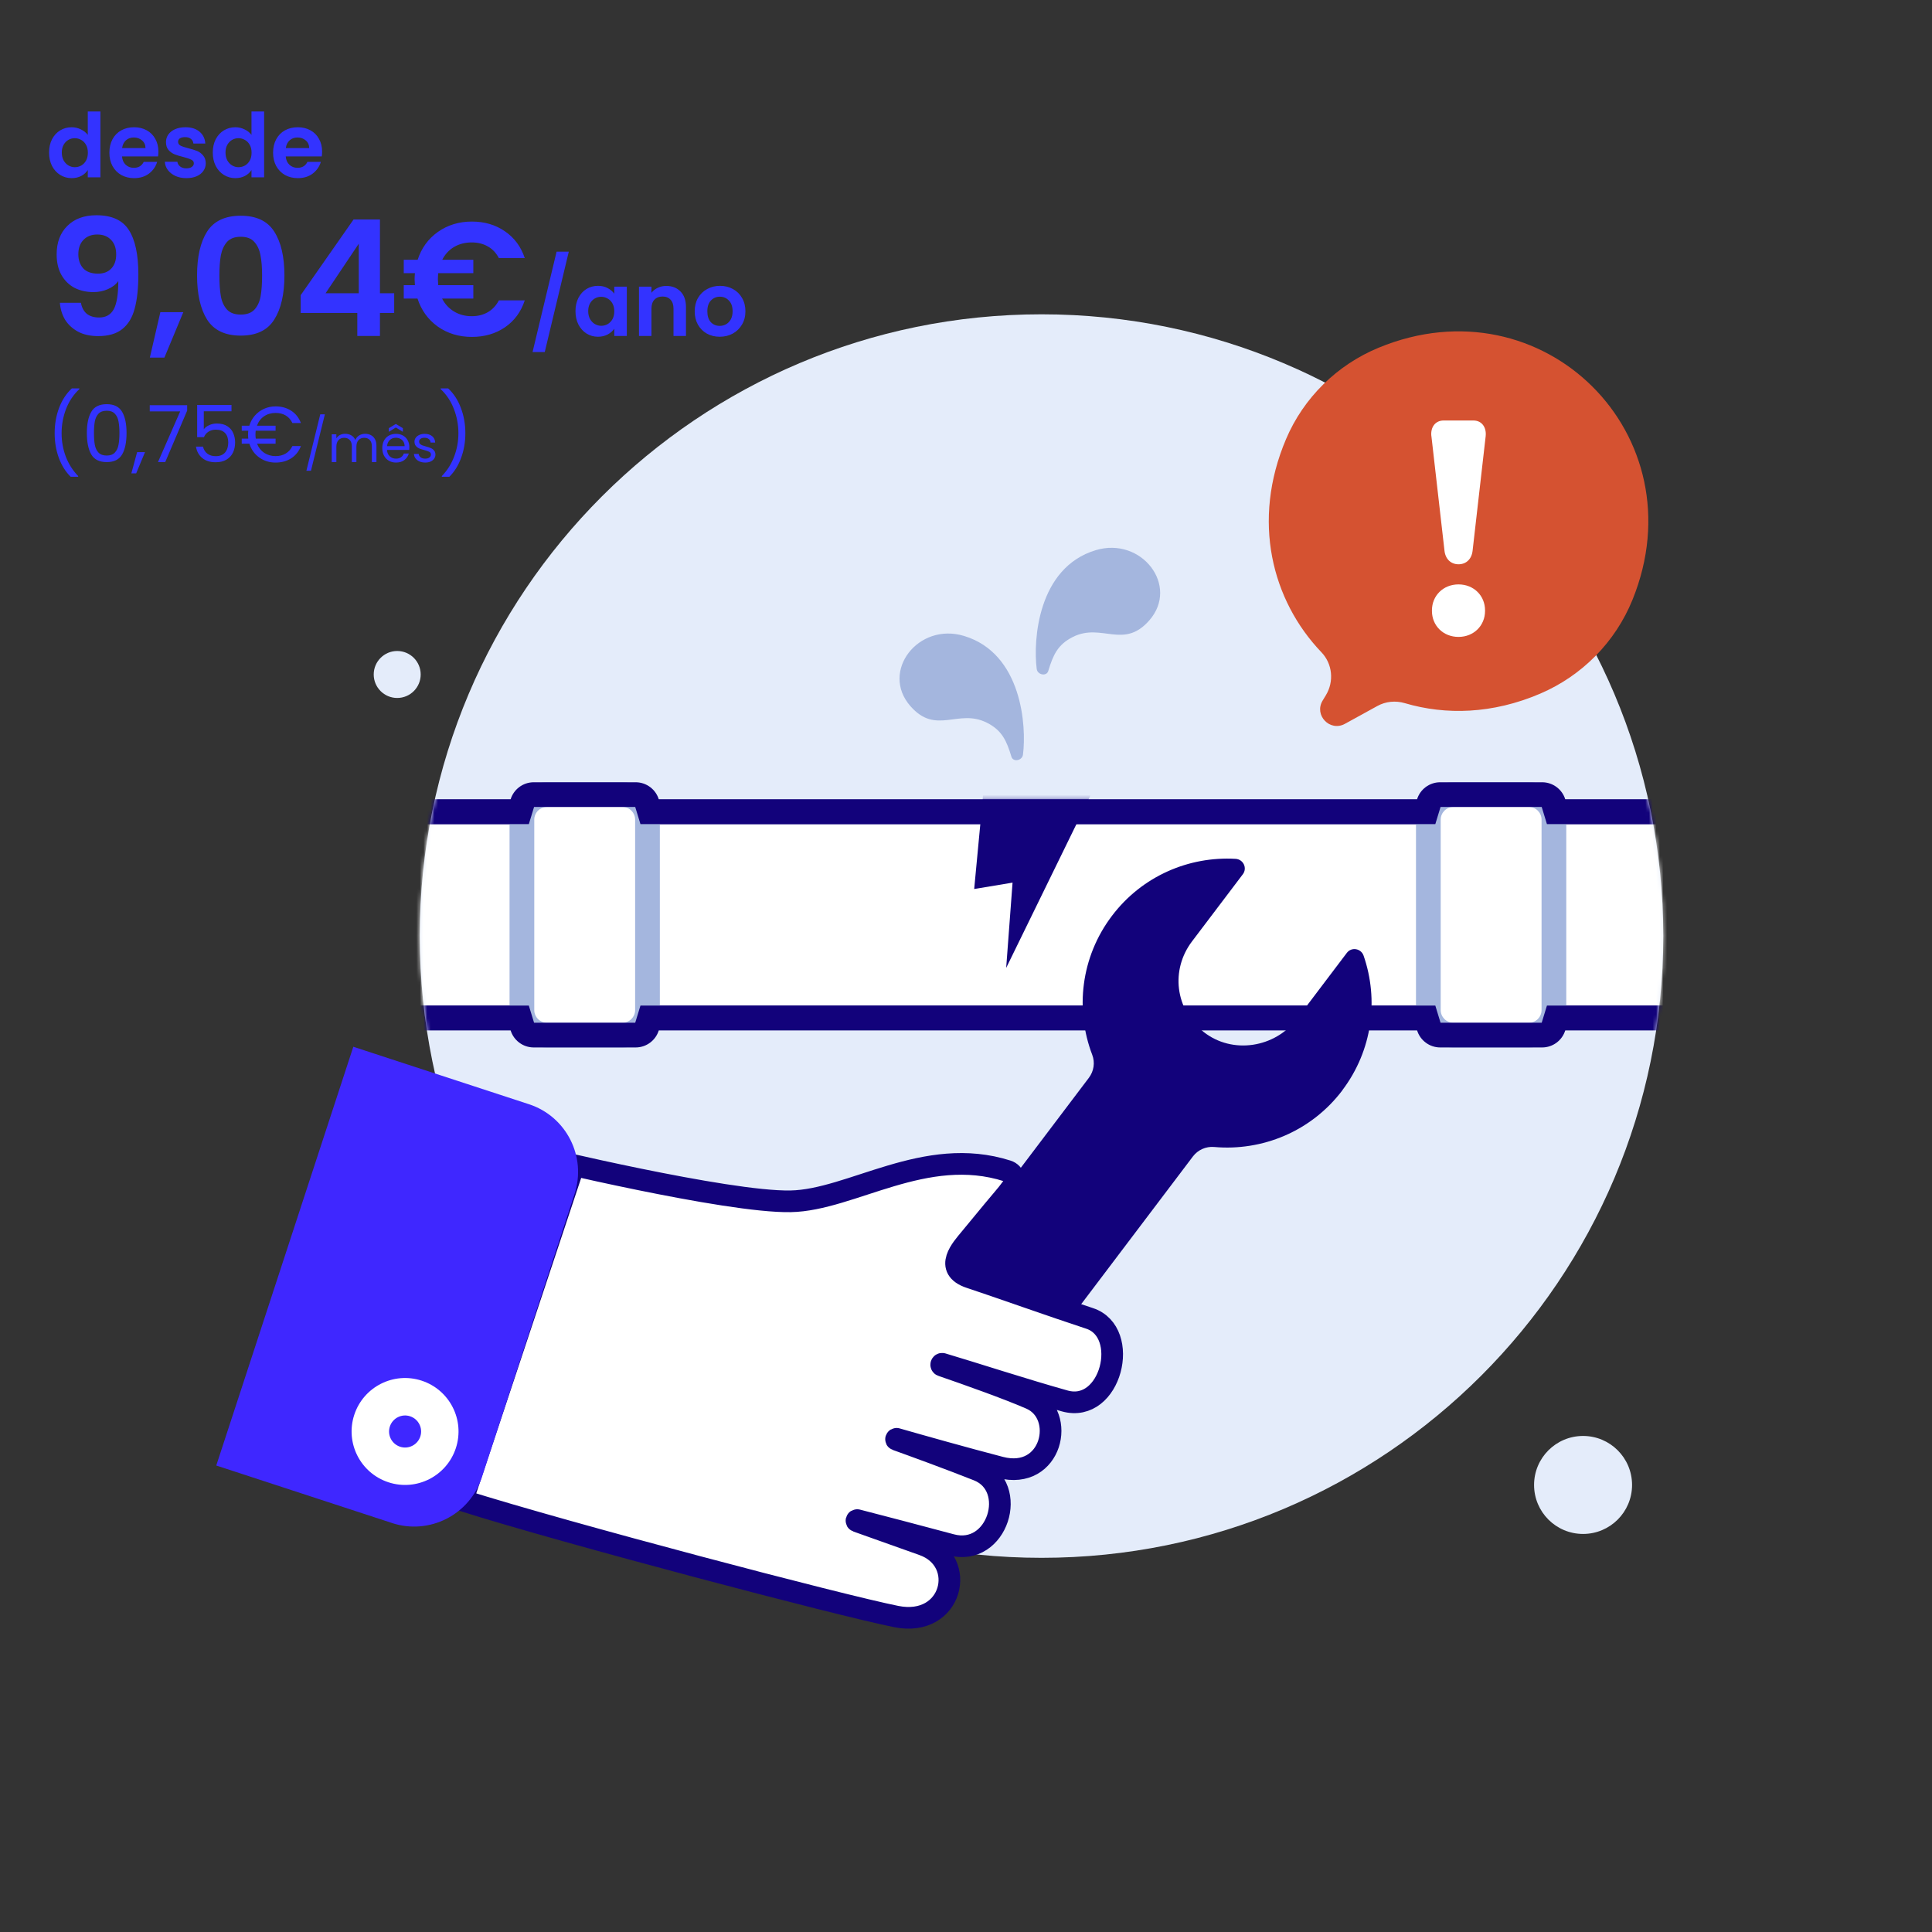 <svg width="536" height="536" viewBox="0 0 536 536" fill="none" xmlns="http://www.w3.org/2000/svg">
<rect x="0" y="0" width="536" height="536" fill="#333333" stroke="none"/>
<path d="M110.198 193.638C113.796 193.638 116.713 190.721 116.713 187.123C116.713 183.525 113.796 180.608 110.198 180.608C106.6 180.608 103.683 183.525 103.683 187.123C103.683 190.721 106.6 193.638 110.198 193.638Z" fill="#E4ECFA"/>
<path d="M439.195 425.566C446.703 425.566 452.788 419.481 452.788 411.974C452.788 404.467 446.703 398.381 439.195 398.381C431.688 398.381 425.602 404.467 425.602 411.974C425.602 419.481 431.688 425.566 439.195 425.566Z" fill="#E4ECFA"/>
<path d="M288.952 432.191C384.219 432.191 461.448 354.962 461.448 259.696C461.448 164.43 384.219 87.2 288.952 87.2C193.685 87.2 116.457 164.43 116.457 259.696C116.457 354.962 193.685 432.191 288.952 432.191Z" fill="#E4ECFA"/>
<path d="M382.468 96.472C370.946 101.232 361.66 110.339 356.791 121.82C347.162 144.493 352.868 166.603 366.612 180.964C369.684 184.174 370.151 189.071 367.846 192.87L366.941 194.365C364.486 198.411 368.971 203.102 373.127 200.812L382.111 195.874C384.443 194.584 387.186 194.324 389.738 195.078C401.108 198.439 414.084 198.096 427.293 192.445C438.91 187.479 448.155 178.111 452.901 166.411C471.459 120.75 428.143 77.599 382.468 96.472Z" fill="#D55231"/>
<path d="M397.103 120.983C396.843 118.528 398.2 116.663 400.491 116.663H408.789C411.08 116.663 412.424 118.528 412.177 120.983L408.542 152.819C408.282 155.109 406.759 156.55 404.647 156.55C402.535 156.55 401.012 155.109 400.752 152.819L397.117 120.983H397.103ZM404.633 162.132C408.872 162.132 411.999 165.259 411.999 169.333V169.498C411.999 173.558 408.872 176.699 404.633 176.699C400.395 176.699 397.268 173.571 397.268 169.498V169.333C397.268 165.273 400.395 162.132 404.633 162.132Z" fill="white"/>
<mask id="mask0_792_65710" style="mask-type:luminance" maskUnits="userSpaceOnUse" x="116" y="87" width="346" height="346">
<path d="M288.953 432.191C384.219 432.191 461.449 354.962 461.449 259.696C461.449 164.43 384.219 87.2 288.953 87.2C193.685 87.2 116.457 164.43 116.457 259.696C116.457 354.962 193.685 432.191 288.953 432.191Z" fill="white"/>
</mask>
<g mask="url(#mask0_792_65710)">
<path d="M472.572 225.213H106.004V282.41H472.572V225.213Z" fill="white"/>
<path d="M469.143 228.642V278.98H109.434V228.642H469.143ZM476.001 221.784H102.575V285.839H476.001V221.784Z" fill="#12027B"/>
<path d="M151.736 220.454H172.695C176.521 220.454 179.635 223.567 179.635 227.394V280.229C179.635 284.056 176.521 287.169 172.695 287.169H151.736C147.909 287.169 144.796 284.056 144.796 280.229V227.394C144.796 223.567 147.909 220.454 151.736 220.454Z" fill="white"/>
<path d="M172.695 223.883C174.629 223.883 176.206 225.46 176.206 227.394V280.229C176.206 282.163 174.629 283.74 172.695 283.74H151.736C149.802 283.74 148.225 282.163 148.225 280.229V227.394C148.225 225.46 149.802 223.883 151.736 223.883H172.695ZM172.695 217.024H151.736C146.003 217.024 141.367 221.674 141.367 227.394V280.229C141.367 285.962 146.017 290.598 151.736 290.598H172.695C178.428 290.598 183.064 285.949 183.064 280.229V227.394C183.064 221.661 178.414 217.024 172.695 217.024Z" fill="#A4B6DE"/>
<path d="M424.182 220.454H403.209C399.376 220.454 396.269 223.562 396.269 227.394V280.243C396.269 284.076 399.376 287.183 403.209 287.183H424.182C428.014 287.183 431.122 284.076 431.122 280.243V227.394C431.122 223.562 428.014 220.454 424.182 220.454Z" fill="white"/>
<path d="M424.168 223.883C426.102 223.883 427.679 225.46 427.679 227.394V280.229C427.679 282.163 426.102 283.74 424.168 283.74H403.21C401.276 283.74 399.698 282.163 399.698 280.229V227.394C399.698 225.46 401.276 223.883 403.21 223.883H424.168ZM424.168 217.024H403.21C397.476 217.024 392.84 221.674 392.84 227.394V280.229C392.84 285.962 397.49 290.598 403.21 290.598H424.168C429.901 290.598 434.537 285.949 434.537 280.229V227.394C434.537 221.661 429.888 217.024 424.168 217.024Z" fill="#A4B6DE"/>
<path d="M427.719 223.883L429.173 228.642H469.142V278.981H429.173L427.719 283.74H399.656L398.202 278.981H177.686L176.232 283.74H148.168L146.714 278.981H109.42V228.642H146.714L148.168 223.883H176.232L177.686 228.642H398.202L399.656 223.883H427.719ZM427.815 217.024H399.56C396.529 217.024 393.964 219.027 393.127 221.784H182.775C181.938 219.027 179.373 217.024 176.342 217.024H148.086C145.054 217.024 142.489 219.027 141.653 221.784H102.575V285.839H141.653C142.489 288.596 145.054 290.598 148.086 290.598H176.342C179.373 290.598 181.938 288.596 182.775 285.839H393.141C393.977 288.596 396.542 290.598 399.574 290.598H427.829C430.86 290.598 433.425 288.596 434.262 285.839H476.014V221.784H434.262C433.425 219.027 430.86 217.024 427.829 217.024H427.815Z" fill="#12027B"/>
</g>
<path d="M372.412 302.463C380.793 291.38 382.535 277.348 378.31 265.141C377.611 263.111 374.936 262.645 373.647 264.373L359.834 282.629C353.717 290.722 341.907 292.573 333.938 286.305C325.969 280.037 324.735 269.05 330.701 261.177L344.801 242.55C346.104 240.836 344.939 238.394 342.785 238.271C329.878 237.53 316.861 243.017 308.481 254.099C299.812 265.552 298.248 280.146 303.022 292.642C303.845 294.782 303.474 297.182 302.089 299.02L230.71 393.388C224.592 401.48 226.019 413.345 234.221 419.312C242.176 425.1 253.328 423.468 259.281 415.594L330.948 320.843C332.333 319.018 334.542 318.017 336.832 318.209C350.151 319.402 363.771 313.93 372.426 302.477L372.412 302.463Z" fill="#12027B"/>
<path d="M148.673 320.829C148.673 320.829 201.538 333.612 219.328 333.283C236.227 332.982 256.664 317.564 279.474 324.862C281.353 325.465 282.039 327.728 280.859 329.306C278.116 332.954 280.859 329.306 269.008 343.735C266.992 346.204 261.561 351.965 269.187 354.461C276.086 356.724 292.216 362.471 302.27 365.763C313.819 369.535 308.237 392.249 295.399 388.669C284.261 385.556 269.639 380.796 261.451 378.369C261.135 378.273 260.984 378.753 261.3 378.862C268.556 381.359 279.611 385.282 285.948 388.052C295.947 392.414 291.901 410.835 277.526 407.104C267.321 404.443 255.032 400.973 248.763 399.176C248.599 399.135 248.516 399.368 248.681 399.423C253.742 401.247 262.809 404.539 271.272 407.886C282.766 412.412 276.813 432.068 263.865 428.57C254.963 426.17 243.565 423.207 237.831 421.726C237.612 421.671 237.516 421.986 237.735 422.055C241.617 423.454 248.352 425.854 256.074 428.584C268.638 433.028 264.29 451.6 248.667 448.486C233.058 445.372 157.509 425.484 128.308 416.28L158.812 324.573L148.673 320.829Z" fill="white" stroke="#12027B" stroke-width="6.011" stroke-miterlimit="10"/>
<path d="M108.734 422.535C119.117 425.936 130.282 420.272 133.67 409.888L159.388 331.281C162.79 320.897 157.125 309.732 146.742 306.345L98.021 290.406L60 406.583L108.72 422.521L108.734 422.535Z" fill="#3F27FF"/>
<path d="M126.471 401.754C123.92 409.532 115.553 413.784 107.762 411.232C99.985 408.681 95.733 400.314 98.284 392.523C100.835 384.746 109.202 380.494 116.993 383.045C124.77 385.597 129.022 393.964 126.471 401.754ZM116.609 398.531C117.377 396.199 116.102 393.689 113.77 392.921C111.438 392.153 108.928 393.429 108.16 395.76C107.392 398.092 108.667 400.602 110.999 401.37C113.331 402.138 115.841 400.863 116.609 398.531Z" fill="white"/>
<mask id="mask1_792_65710" style="mask-type:luminance" maskUnits="userSpaceOnUse" x="102" y="221" width="374" height="65">
<path d="M476 221.784H102.574V285.839H476V221.784Z" fill="white"/>
</mask>
<g mask="url(#mask1_792_65710)">
<path d="M273.234 215.283L270.271 246.638L280.915 244.869L279.146 268.529L304.59 216.462L273.234 215.283Z" fill="#12027B"/>
</g>
<path d="M280.598 209.933C281.091 211.524 283.588 211.031 283.807 209.371C284.822 201.457 283.547 181.28 267.444 176.425C254.729 172.584 244.167 186.286 252.562 195.888C259.708 204.063 265.77 196.505 273.753 200.483C278.06 202.636 279.281 205.613 280.598 209.92V209.933Z" fill="#A4B6DE"/>
<path d="M290.827 186.149C290.334 187.74 287.837 187.246 287.618 185.587C286.603 177.672 287.878 157.496 303.981 152.64C316.696 148.8 327.258 162.502 318.863 172.104C311.717 180.279 305.655 172.721 297.672 176.699C293.365 178.852 292.144 181.829 290.827 186.135V186.149Z" fill="#A4B6DE"/>
<path d="M13.615 42.313C13.615 40.93 13.886 39.704 14.429 38.635C14.989 37.565 15.746 36.742 16.7 36.166C17.655 35.59 18.716 35.302 19.885 35.302C20.774 35.302 21.621 35.499 22.428 35.895C23.234 36.273 23.876 36.783 24.353 37.425V30.933H27.858V49.2H24.353V47.176C23.925 47.851 23.325 48.394 22.551 48.805C21.777 49.217 20.881 49.422 19.86 49.422C18.708 49.422 17.655 49.126 16.7 48.534C15.746 47.941 14.989 47.11 14.429 46.04C13.886 44.954 13.615 43.712 13.615 42.313ZM24.378 42.362C24.378 41.523 24.213 40.807 23.884 40.215C23.555 39.606 23.111 39.145 22.551 38.832C21.991 38.503 21.391 38.338 20.749 38.338C20.107 38.338 19.515 38.495 18.971 38.807C18.428 39.12 17.984 39.581 17.639 40.19C17.309 40.782 17.145 41.49 17.145 42.313C17.145 43.136 17.309 43.86 17.639 44.485C17.984 45.094 18.428 45.563 18.971 45.892C19.531 46.221 20.124 46.386 20.749 46.386C21.391 46.386 21.991 46.23 22.551 45.917C23.111 45.588 23.555 45.127 23.884 44.535C24.213 43.926 24.378 43.202 24.378 42.362ZM43.947 42.066C43.947 42.56 43.914 43.004 43.848 43.399H33.851C33.933 44.386 34.279 45.16 34.887 45.719C35.496 46.279 36.245 46.559 37.134 46.559C38.417 46.559 39.331 46.008 39.874 44.905H43.602C43.207 46.221 42.45 47.308 41.331 48.163C40.211 49.003 38.837 49.422 37.208 49.422C35.891 49.422 34.706 49.134 33.653 48.558C32.616 47.966 31.802 47.135 31.209 46.065C30.633 44.995 30.345 43.761 30.345 42.362C30.345 40.947 30.633 39.704 31.209 38.635C31.785 37.565 32.592 36.742 33.628 36.166C34.665 35.59 35.858 35.302 37.208 35.302C38.508 35.302 39.668 35.582 40.689 36.141C41.725 36.701 42.524 37.499 43.083 38.536C43.659 39.556 43.947 40.733 43.947 42.066ZM40.368 41.078C40.351 40.19 40.03 39.482 39.405 38.956C38.78 38.412 38.014 38.141 37.109 38.141C36.253 38.141 35.529 38.404 34.937 38.931C34.361 39.441 34.007 40.157 33.875 41.078H40.368ZM51.703 49.422C50.584 49.422 49.58 49.225 48.691 48.83C47.803 48.419 47.095 47.867 46.569 47.176C46.058 46.485 45.779 45.719 45.729 44.88H49.21C49.276 45.407 49.531 45.843 49.975 46.188C50.436 46.534 51.004 46.707 51.678 46.707C52.337 46.707 52.847 46.575 53.209 46.312C53.588 46.049 53.777 45.711 53.777 45.3C53.777 44.855 53.546 44.526 53.086 44.312C52.641 44.082 51.925 43.835 50.938 43.572C49.918 43.325 49.078 43.07 48.42 42.806C47.778 42.543 47.219 42.14 46.741 41.597C46.281 41.054 46.05 40.322 46.05 39.4C46.05 38.643 46.264 37.952 46.692 37.326C47.136 36.701 47.762 36.207 48.568 35.845C49.391 35.483 50.354 35.302 51.456 35.302C53.086 35.302 54.386 35.713 55.357 36.536C56.328 37.343 56.863 38.437 56.961 39.819H53.653C53.604 39.276 53.374 38.849 52.962 38.536C52.567 38.207 52.032 38.042 51.358 38.042C50.732 38.042 50.247 38.157 49.901 38.388C49.572 38.618 49.407 38.939 49.407 39.35C49.407 39.811 49.638 40.165 50.099 40.412C50.559 40.642 51.275 40.881 52.246 41.128C53.234 41.375 54.048 41.63 54.69 41.893C55.332 42.157 55.883 42.568 56.344 43.127C56.821 43.67 57.068 44.395 57.085 45.3C57.085 46.09 56.863 46.797 56.418 47.423C55.99 48.048 55.365 48.542 54.542 48.904C53.736 49.25 52.789 49.422 51.703 49.422ZM59.033 42.313C59.033 40.93 59.305 39.704 59.848 38.635C60.407 37.565 61.164 36.742 62.119 36.166C63.073 35.59 64.135 35.302 65.303 35.302C66.192 35.302 67.04 35.499 67.846 35.895C68.652 36.273 69.294 36.783 69.771 37.425V30.933H73.277V49.2H69.771V47.176C69.344 47.851 68.743 48.394 67.969 48.805C67.196 49.217 66.299 49.422 65.279 49.422C64.127 49.422 63.073 49.126 62.119 48.534C61.164 47.941 60.407 47.11 59.848 46.04C59.305 44.954 59.033 43.712 59.033 42.313ZM69.796 42.362C69.796 41.523 69.632 40.807 69.302 40.215C68.973 39.606 68.529 39.145 67.969 38.832C67.41 38.503 66.809 38.338 66.167 38.338C65.525 38.338 64.933 38.495 64.39 38.807C63.847 39.12 63.402 39.581 63.057 40.19C62.728 40.782 62.563 41.49 62.563 42.313C62.563 43.136 62.728 43.86 63.057 44.485C63.402 45.094 63.847 45.563 64.39 45.892C64.949 46.221 65.542 46.386 66.167 46.386C66.809 46.386 67.41 46.23 67.969 45.917C68.529 45.588 68.973 45.127 69.302 44.535C69.632 43.926 69.796 43.202 69.796 42.362ZM89.365 42.066C89.365 42.56 89.333 43.004 89.267 43.399H79.269C79.351 44.386 79.697 45.16 80.306 45.719C80.915 46.279 81.663 46.559 82.552 46.559C83.836 46.559 84.749 46.008 85.292 44.905H89.02C88.625 46.221 87.868 47.308 86.749 48.163C85.63 49.003 84.255 49.422 82.626 49.422C81.31 49.422 80.125 49.134 79.072 48.558C78.035 47.966 77.22 47.135 76.628 46.065C76.052 44.995 75.763 43.761 75.763 42.362C75.763 40.947 76.052 39.704 76.628 38.635C77.204 37.565 78.01 36.742 79.047 36.166C80.084 35.59 81.277 35.302 82.626 35.302C83.926 35.302 85.087 35.582 86.107 36.141C87.144 36.701 87.942 37.499 88.501 38.536C89.078 39.556 89.365 40.733 89.365 42.066ZM85.786 41.078C85.77 40.19 85.449 39.482 84.823 38.956C84.198 38.412 83.433 38.141 82.528 38.141C81.672 38.141 80.948 38.404 80.355 38.931C79.779 39.441 79.425 40.157 79.294 41.078H85.786ZM22.45 83.999C22.689 85.316 23.228 86.333 24.066 87.051C24.934 87.739 26.086 88.084 27.522 88.084C29.377 88.084 30.724 87.32 31.561 85.794C32.399 84.238 32.818 81.635 32.818 77.985C32.13 78.942 31.157 79.69 29.901 80.229C28.674 80.767 27.342 81.037 25.906 81.037C23.991 81.037 22.256 80.648 20.7 79.87C19.174 79.062 17.962 77.88 17.064 76.324C16.166 74.738 15.717 72.823 15.717 70.579C15.717 67.257 16.705 64.624 18.68 62.679C20.655 60.705 23.348 59.717 26.759 59.717C31.008 59.717 34 61.078 35.736 63.801C37.501 66.524 38.384 70.624 38.384 76.1C38.384 79.99 38.04 83.176 37.351 85.66C36.693 88.143 35.541 90.028 33.895 91.315C32.279 92.602 30.065 93.245 27.253 93.245C25.038 93.245 23.153 92.826 21.597 91.988C20.041 91.121 18.844 89.999 18.006 88.622C17.199 87.216 16.735 85.675 16.615 83.999H22.45ZM27.208 75.92C28.764 75.92 29.991 75.441 30.888 74.484C31.786 73.526 32.235 72.24 32.235 70.624C32.235 68.858 31.756 67.497 30.798 66.539C29.871 65.552 28.599 65.058 26.983 65.058C25.367 65.058 24.081 65.567 23.123 66.584C22.196 67.572 21.732 68.888 21.732 70.534C21.732 72.12 22.181 73.421 23.078 74.439C24.006 75.426 25.382 75.92 27.208 75.92ZM50.86 86.602L45.609 99.215H41.569L44.487 86.602H50.86ZM54.671 76.414C54.671 71.237 55.599 67.183 57.454 64.25C59.339 61.318 62.451 59.852 66.79 59.852C71.129 59.852 74.225 61.318 76.081 64.25C77.966 67.183 78.908 71.237 78.908 76.414C78.908 81.62 77.966 85.705 76.081 88.667C74.225 91.629 71.129 93.11 66.79 93.11C62.451 93.11 59.339 91.629 57.454 88.667C55.599 85.705 54.671 81.62 54.671 76.414ZM72.714 76.414C72.714 74.2 72.565 72.344 72.266 70.848C71.996 69.322 71.428 68.08 70.56 67.123C69.722 66.165 68.465 65.687 66.79 65.687C65.114 65.687 63.842 66.165 62.975 67.123C62.137 68.08 61.568 69.322 61.269 70.848C61 72.344 60.865 74.2 60.865 76.414C60.865 78.688 61 80.603 61.269 82.159C61.538 83.685 62.107 84.927 62.975 85.884C63.842 86.812 65.114 87.276 66.79 87.276C68.465 87.276 69.737 86.812 70.605 85.884C71.473 84.927 72.041 83.685 72.31 82.159C72.58 80.603 72.714 78.688 72.714 76.414ZM83.418 86.827V81.889L98.095 60.884H105.411V81.351H109.361V86.827H105.411V93.2H99.128V86.827H83.418ZM99.532 67.617L90.331 81.351H99.532V67.617ZM130.866 87.724C132.572 87.724 134.068 87.35 135.355 86.602C136.641 85.854 137.659 84.762 138.407 83.326H145.588C144.541 86.528 142.701 89.026 140.067 90.821C137.464 92.587 134.412 93.469 130.911 93.469C127.321 93.469 124.164 92.512 121.441 90.597C118.748 88.652 116.878 86.064 115.83 82.832H112.015V79.107H115.112C115.052 78.389 115.022 77.85 115.022 77.491C115.022 77.072 115.052 76.504 115.112 75.785H112.015V72.06H115.875C116.922 68.828 118.793 66.255 121.486 64.34C124.209 62.425 127.35 61.468 130.911 61.468C134.412 61.468 137.464 62.365 140.067 64.16C142.701 65.956 144.541 68.439 145.588 71.611H138.407C137.659 70.175 136.641 69.098 135.355 68.38C134.068 67.632 132.572 67.257 130.866 67.257C129.041 67.257 127.41 67.676 125.974 68.514C124.568 69.352 123.475 70.534 122.698 72.06H131.315V75.785H121.575C121.516 76.504 121.486 77.072 121.486 77.491C121.486 77.85 121.516 78.389 121.575 79.107H131.315V82.832H122.653C123.431 84.358 124.538 85.555 125.974 86.423C127.41 87.29 129.041 87.724 130.866 87.724ZM157.798 69.823L151.133 97.668H147.751L154.416 69.823H157.798ZM159.657 86.313C159.657 84.93 159.929 83.704 160.472 82.635C161.031 81.565 161.78 80.742 162.718 80.166C163.673 79.59 164.734 79.302 165.903 79.302C166.923 79.302 167.812 79.508 168.569 79.919C169.342 80.331 169.96 80.849 170.42 81.474V79.524H173.901V93.2H170.42V91.201C169.976 91.843 169.359 92.377 168.569 92.805C167.795 93.217 166.898 93.422 165.878 93.422C164.726 93.422 163.673 93.126 162.718 92.534C161.78 91.941 161.031 91.11 160.472 90.04C159.929 88.954 159.657 87.712 159.657 86.313ZM170.42 86.362C170.42 85.523 170.256 84.807 169.927 84.215C169.597 83.606 169.153 83.145 168.594 82.832C168.034 82.503 167.433 82.338 166.792 82.338C166.15 82.338 165.557 82.495 165.014 82.807C164.471 83.12 164.027 83.581 163.681 84.19C163.352 84.782 163.187 85.49 163.187 86.313C163.187 87.136 163.352 87.86 163.681 88.485C164.027 89.094 164.471 89.563 165.014 89.892C165.574 90.221 166.166 90.386 166.792 90.386C167.433 90.386 168.034 90.23 168.594 89.917C169.153 89.588 169.597 89.127 169.927 88.534C170.256 87.926 170.42 87.201 170.42 86.362ZM184.855 79.327C186.484 79.327 187.801 79.845 188.805 80.882C189.809 81.902 190.311 83.334 190.311 85.177V93.2H186.855V85.646C186.855 84.56 186.583 83.729 186.04 83.153C185.497 82.561 184.756 82.264 183.818 82.264C182.864 82.264 182.107 82.561 181.547 83.153C181.004 83.729 180.733 84.56 180.733 85.646V93.2H177.276V79.524H180.733V81.228C181.193 80.635 181.778 80.174 182.485 79.845C183.209 79.499 183.999 79.327 184.855 79.327ZM199.67 93.422C198.353 93.422 197.168 93.134 196.115 92.558C195.062 91.966 194.231 91.135 193.622 90.065C193.029 88.995 192.733 87.761 192.733 86.362C192.733 84.963 193.038 83.729 193.647 82.659C194.272 81.59 195.12 80.767 196.189 80.191C197.259 79.598 198.452 79.302 199.769 79.302C201.085 79.302 202.278 79.598 203.348 80.191C204.418 80.767 205.257 81.59 205.866 82.659C206.492 83.729 206.804 84.963 206.804 86.362C206.804 87.761 206.483 88.995 205.841 90.065C205.216 91.135 204.36 91.966 203.274 92.558C202.204 93.134 201.003 93.422 199.67 93.422ZM199.67 90.411C200.295 90.411 200.88 90.263 201.423 89.966C201.982 89.654 202.427 89.193 202.756 88.584C203.085 87.975 203.249 87.234 203.249 86.362C203.249 85.062 202.904 84.066 202.213 83.375C201.538 82.668 200.707 82.314 199.719 82.314C198.732 82.314 197.901 82.668 197.226 83.375C196.568 84.066 196.239 85.062 196.239 86.362C196.239 87.662 196.56 88.666 197.201 89.374C197.86 90.065 198.683 90.411 199.67 90.411Z" fill="#3333FF"/>
<path d="M19.608 132.272C18.207 130.9 17.112 129.156 16.324 127.04C15.551 124.924 15.164 122.64 15.164 120.189C15.164 117.679 15.573 115.336 16.39 113.162C17.222 110.973 18.404 109.171 19.936 107.755H22.015V107.952C20.381 109.485 19.148 111.331 18.316 113.49C17.499 115.636 17.09 117.868 17.09 120.189C17.09 122.451 17.477 124.61 18.25 126.668C19.039 128.726 20.184 130.528 21.687 132.075V132.272H19.608ZM24.097 120.123C24.097 117.613 24.506 115.658 25.323 114.257C26.14 112.841 27.57 112.133 29.613 112.133C31.642 112.133 33.065 112.841 33.882 114.257C34.699 115.658 35.108 117.613 35.108 120.123C35.108 122.677 34.699 124.661 33.882 126.077C33.065 127.492 31.642 128.2 29.613 128.2C27.57 128.2 26.14 127.492 25.323 126.077C24.506 124.661 24.097 122.677 24.097 120.123ZM33.138 120.123C33.138 118.853 33.05 117.781 32.875 116.905C32.714 116.015 32.371 115.3 31.846 114.76C31.335 114.22 30.591 113.95 29.613 113.95C28.621 113.95 27.862 114.22 27.337 114.76C26.826 115.3 26.483 116.015 26.308 116.905C26.148 117.781 26.067 118.853 26.067 120.123C26.067 121.436 26.148 122.538 26.308 123.428C26.483 124.318 26.826 125.034 27.337 125.573C27.862 126.113 28.621 126.383 29.613 126.383C30.591 126.383 31.335 126.113 31.846 125.573C32.371 125.034 32.714 124.318 32.875 123.428C33.05 122.538 33.138 121.436 33.138 120.123ZM40.228 125.442L37.777 131.33H36.441L38.039 125.442H40.228ZM51.923 113.928L45.837 128.2H43.824L49.996 114.125H41.547V112.418H51.923V113.928ZM64.222 114.103H56.539V119.094C56.875 118.627 57.371 118.248 58.028 117.956C58.684 117.649 59.392 117.496 60.151 117.496C61.362 117.496 62.347 117.752 63.106 118.262C63.865 118.759 64.405 119.408 64.726 120.211C65.061 120.999 65.229 121.838 65.229 122.728C65.229 123.779 65.032 124.72 64.638 125.552C64.244 126.383 63.639 127.04 62.821 127.522C62.019 128.003 61.019 128.244 59.822 128.244C58.29 128.244 57.05 127.85 56.101 127.062C55.153 126.274 54.576 125.223 54.372 123.91H56.32C56.51 124.742 56.911 125.391 57.524 125.858C58.137 126.325 58.91 126.558 59.844 126.558C60.997 126.558 61.865 126.216 62.449 125.53C63.033 124.829 63.325 123.91 63.325 122.772C63.325 121.633 63.033 120.758 62.449 120.145C61.865 119.517 61.005 119.204 59.866 119.204C59.093 119.204 58.414 119.393 57.831 119.773C57.261 120.138 56.846 120.641 56.583 121.283H54.7V112.352H64.222V114.103ZM76.457 126.537C77.552 126.537 78.493 126.296 79.281 125.814C80.083 125.333 80.696 124.647 81.119 123.757H83.484C82.929 125.216 82.031 126.347 80.791 127.149C79.551 127.938 78.106 128.332 76.457 128.332C74.735 128.332 73.217 127.857 71.904 126.909C70.591 125.96 69.686 124.691 69.19 123.1H67.066V121.699H68.883C68.839 121.32 68.817 120.94 68.817 120.561C68.817 120.196 68.839 119.838 68.883 119.488H67.066V118.109H69.168C69.489 117.044 70 116.11 70.7 115.307C71.415 114.49 72.261 113.863 73.239 113.425C74.231 112.972 75.304 112.746 76.457 112.746C78.106 112.746 79.551 113.148 80.791 113.95C82.031 114.753 82.929 115.891 83.484 117.365H81.119C80.696 116.46 80.091 115.767 79.303 115.285C78.515 114.804 77.566 114.563 76.457 114.563C75.231 114.563 74.159 114.877 73.239 115.504C72.335 116.132 71.685 117 71.291 118.109H76.457V119.488H70.941C70.897 119.838 70.875 120.196 70.875 120.561C70.875 120.984 70.904 121.363 70.963 121.699H76.457V123.1H71.313C71.736 124.18 72.4 125.026 73.305 125.639C74.224 126.237 75.275 126.537 76.457 126.537ZM90.13 114.945L86.274 130.592H85.007L88.849 114.945H90.13ZM101.311 120.348C101.911 120.348 102.446 120.475 102.915 120.728C103.384 120.972 103.755 121.343 104.027 121.84C104.299 122.337 104.435 122.942 104.435 123.655V128.2H103.168V123.838C103.168 123.069 102.976 122.482 102.591 122.079C102.216 121.666 101.705 121.46 101.058 121.46C100.391 121.46 99.861 121.676 99.467 122.107C99.073 122.529 98.876 123.144 98.876 123.951V128.2H97.61V123.838C97.61 123.069 97.418 122.482 97.033 122.079C96.658 121.666 96.147 121.46 95.499 121.46C94.833 121.46 94.303 121.676 93.909 122.107C93.515 122.529 93.318 123.144 93.318 123.951V128.2H92.037V120.489H93.318V121.601C93.571 121.197 93.909 120.888 94.331 120.672C94.763 120.456 95.237 120.348 95.752 120.348C96.4 120.348 96.972 120.494 97.469 120.784C97.966 121.075 98.337 121.502 98.581 122.065C98.797 121.521 99.153 121.099 99.65 120.798C100.148 120.498 100.701 120.348 101.311 120.348ZM113.571 124.049C113.571 124.293 113.557 124.551 113.529 124.823H107.366C107.412 125.583 107.67 126.179 108.14 126.61C108.618 127.032 109.195 127.243 109.87 127.243C110.424 127.243 110.884 127.117 111.249 126.863C111.625 126.601 111.887 126.254 112.037 125.822H113.416C113.21 126.563 112.797 127.168 112.178 127.637C111.559 128.097 110.79 128.327 109.87 128.327C109.139 128.327 108.482 128.163 107.9 127.834C107.328 127.506 106.878 127.042 106.549 126.441C106.221 125.831 106.057 125.128 106.057 124.33C106.057 123.533 106.216 122.834 106.535 122.234C106.854 121.633 107.3 121.174 107.872 120.855C108.454 120.526 109.12 120.362 109.87 120.362C110.602 120.362 111.249 120.522 111.812 120.841C112.375 121.16 112.807 121.601 113.107 122.163C113.416 122.717 113.571 123.345 113.571 124.049ZM112.248 123.782C112.248 123.294 112.141 122.876 111.925 122.529C111.709 122.173 111.414 121.905 111.038 121.727C110.672 121.54 110.264 121.446 109.814 121.446C109.167 121.446 108.613 121.652 108.154 122.065C107.703 122.478 107.445 123.05 107.38 123.782H112.248ZM109.828 118.603L107.872 119.799V118.786L109.828 117.618L111.77 118.786V119.799L109.828 118.603ZM117.991 128.327C117.4 128.327 116.87 128.228 116.401 128.031C115.932 127.825 115.562 127.544 115.29 127.187C115.018 126.821 114.868 126.404 114.839 125.935H116.162C116.2 126.319 116.378 126.634 116.697 126.877C117.025 127.121 117.452 127.243 117.977 127.243C118.465 127.243 118.85 127.135 119.131 126.92C119.413 126.704 119.553 126.432 119.553 126.103C119.553 125.766 119.403 125.517 119.103 125.358C118.803 125.189 118.339 125.025 117.71 124.865C117.138 124.715 116.669 124.565 116.303 124.415C115.946 124.255 115.637 124.026 115.374 123.725C115.121 123.416 114.994 123.012 114.994 122.515C114.994 122.121 115.111 121.76 115.346 121.432C115.58 121.103 115.914 120.845 116.345 120.658C116.777 120.461 117.269 120.362 117.823 120.362C118.676 120.362 119.366 120.578 119.891 121.009C120.417 121.441 120.698 122.032 120.735 122.783H119.455C119.427 122.379 119.263 122.055 118.962 121.812C118.672 121.568 118.278 121.446 117.78 121.446C117.321 121.446 116.955 121.544 116.683 121.741C116.411 121.938 116.275 122.196 116.275 122.515C116.275 122.768 116.354 122.98 116.514 123.148C116.683 123.308 116.889 123.439 117.133 123.542C117.386 123.636 117.733 123.744 118.174 123.866C118.728 124.016 119.178 124.166 119.525 124.316C119.872 124.457 120.168 124.673 120.412 124.964C120.665 125.254 120.796 125.634 120.806 126.103C120.806 126.526 120.689 126.906 120.454 127.243C120.219 127.581 119.886 127.848 119.455 128.045C119.033 128.233 118.545 128.327 117.991 128.327ZM122.581 132.272V132.075C124.084 130.528 125.222 128.726 125.995 126.668C126.783 124.61 127.177 122.451 127.177 120.189C127.177 117.868 126.762 115.636 125.93 113.49C125.113 111.331 123.887 109.485 122.252 107.952V107.755H124.332C125.864 109.171 127.039 110.973 127.856 113.162C128.688 115.336 129.104 117.679 129.104 120.189C129.104 122.64 128.71 124.924 127.922 127.04C127.148 129.156 126.061 130.9 124.66 132.272H122.581Z" fill="#3333FF"/>
</svg>

